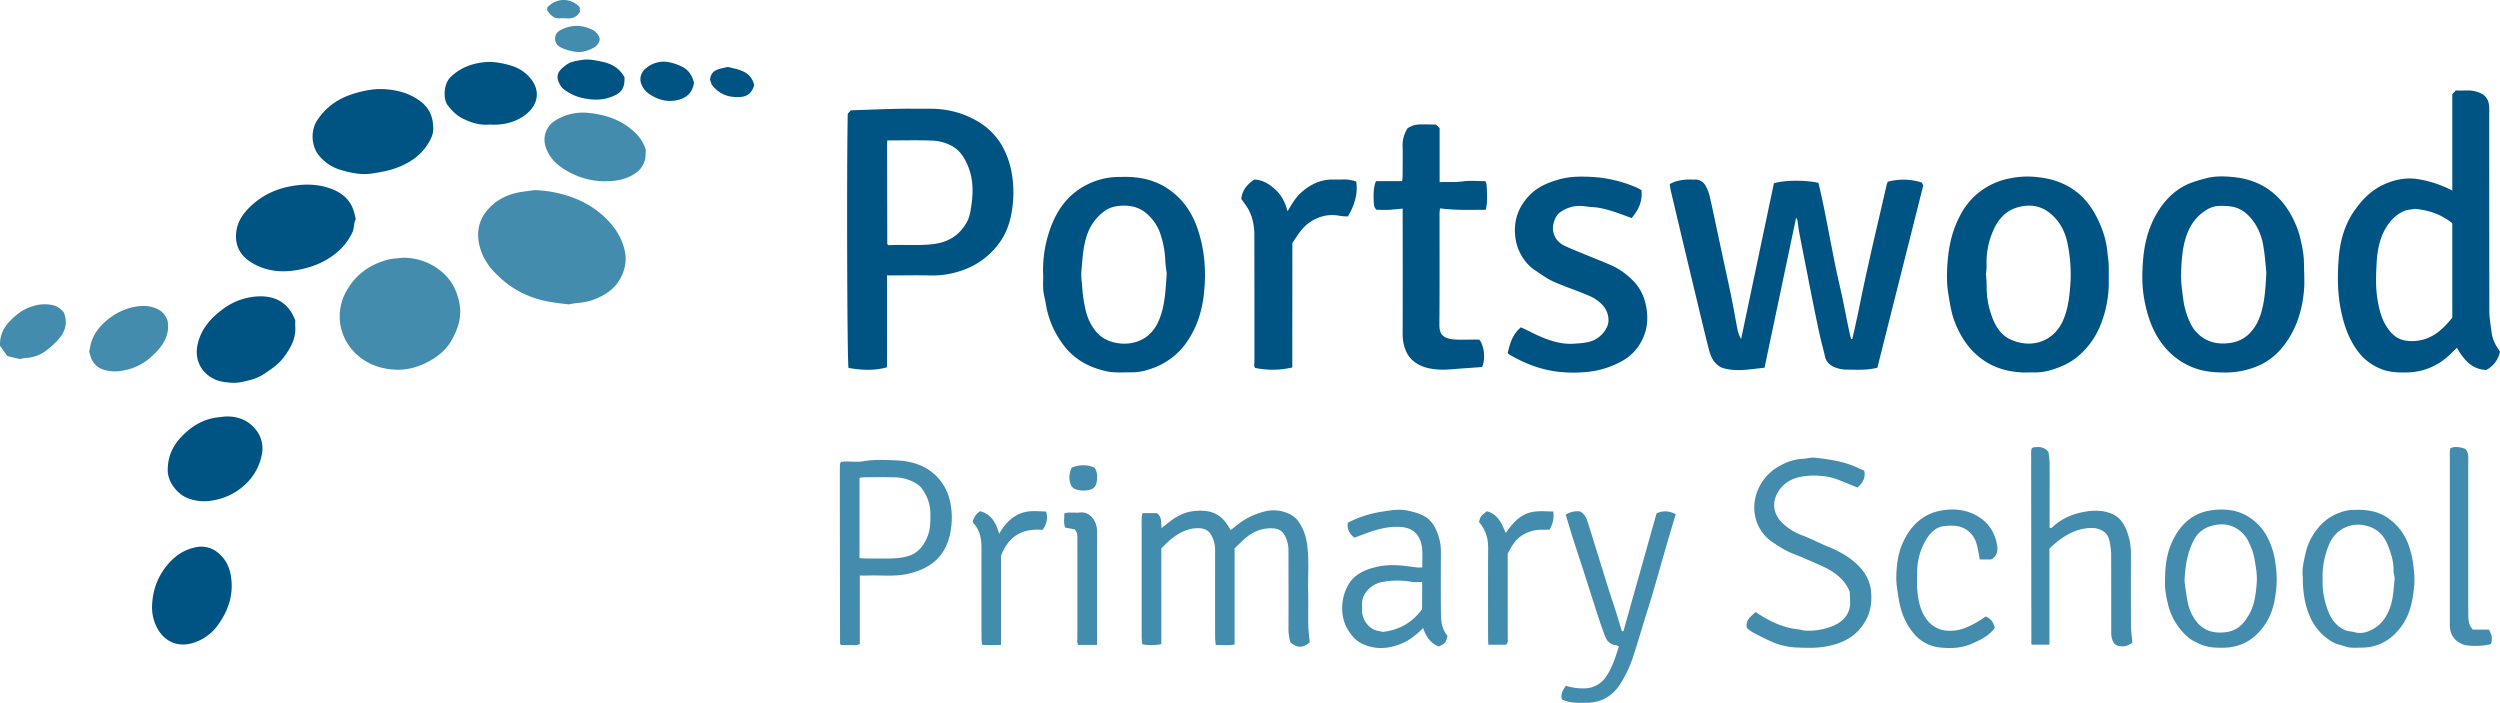 <svg xmlns="http://www.w3.org/2000/svg" viewBox="0 0 2107.5 592.47"><path d="M1514.14,183.47,1487.49,310c-12.86,1.31-25.44,3.91-36.8-.39-7-4.08-8.88-10.11-10.41-16.18-3.34-13.21-6.48-26.47-9.67-39.72q-5.61-23.31-11.16-46.64Q1414,184,1408.53,161c-.41-1.77-.58-3.6-.92-5.77,3.9-2.38,8.46-3.32,13.12-3.78,2.56-.25,5.16,0,7.74-.08a9.83,9.83,0,0,1,9.47,5.49,34.48,34.48,0,0,1,3.35,8.65c2.17,9.19,4,18.45,6,27.69l6.27,29.29c2.06,9.58,4.21,19.15,6.15,28.76,1.76,8.72,3.23,17.5,4.94,26.23a25,25,0,0,0,3.1,8.32Q1481.61,220,1495.4,154.5c8.41-2.68,26.71-2.85,37.56-.36,3.5,14.48,6.3,29.26,9.16,44,2.82,14.62,5.61,29.26,9,43.76s5.8,29.38,9.32,43.93l1.09-.1c1.59-7.18,3.23-14.34,4.76-21.53,1.59-7.46,3-15,4.62-22.42q3.75-17.3,7.65-34.56c2.29-10.1,4.7-20.17,7-30.25,1.69-7.26,3.35-14.51,5.05-21.76a15.13,15.13,0,0,1,.76-2,50.56,50.56,0,0,1,28.66.66l1.29,2.39-38.72,153.73c-8.83,2.23-17.47,1.73-26.06,1.58a27.87,27.87,0,0,1-8.58-1.48c-4.67-1.61-8.38-4.37-9.53-9.73-1.21-5.67-2.9-11.24-4.15-16.91-2-8.87-3.77-17.76-5.58-26.66-1.52-7.47-3-15-4.44-22.44-2.52-12.83-5.07-25.65-7.53-38.48-.62-3.22-.89-6.5-1.42-9.73A13.89,13.89,0,0,0,1514.14,183.47Z" fill="#005484"/><path d="M2067.29,160.66V79.38l3-3.17c5.58.51,11.21-.69,16.87.91,7.52,2.12,10.88,5.8,11.25,13.4.11,2.38,0,4.78,0,7.17q0,82.29.09,164.56c0,6.14,1.23,12.29,2,18.42.69,5.79,3.46,10.72,7,15.71a22.42,22.42,0,0,1-11.61,15.5c-12.14-.48-19-8.72-24.7-18.73-4.83,4.65-9.31,9.46-15.08,12.9a52.62,52.62,0,0,1-26.42,7.91c-7.53.14-14.94,0-22.16-2.81A44.66,44.66,0,0,1,1988,296.57c-8-10.5-12.13-22.69-14.7-35.56-2.8-14-2.89-28.15-1.86-42.15,1-14.37,4.52-28.44,12.94-40.7,6.75-9.83,15-18.21,26-23,8.9-3.87,18.12-5.74,28.2-4.11A94.3,94.3,0,0,1,2067.29,160.66Zm0,107.09V188.22c-9.17-7.47-19.86-11.1-31.42-12.14l-7.22,1.06c-6.83,2.39-11.66,6.68-15.57,12.25-6.77,9.65-8.91,20.8-9.56,32.06-.61,10.57-1,21.27.85,31.86,1.26,7.05,2.81,13.94,6.44,20.2,3.9,6.73,9,12.33,17,13.58a35,35,0,0,0,24.28-4.93c6-3.69,10.62-8.83,15.23-14.41Z" fill="#005484"/><path d="M747.79,232.18V258.3q0,13,0,26c0,8.41.09,16.84-.08,25.37-11.13,3-21.76,2.35-32.42.49-1.15-5-1.64-171.5-.62-214.34L717.23,93c13.37-.44,26.38-1,39.4-1.27,8.84-.2,17.69,0,26.53-.08,14.77-.13,28.67,3.25,41.33,10.84A56.53,56.53,0,0,1,844.23,122a72,72,0,0,1,8.92,25.58,93.57,93.57,0,0,1,.6,24.68c-1.19,11.78-4.28,23.21-11.74,33.07a63.64,63.64,0,0,1-27.27,21.23,76.17,76.17,0,0,1-31,5.66c-9.94-.28-19.9-.06-29.84-.06ZM748,118.33c-.09,1.7-.19,2.78-.18,3.85q.06,41.69.15,83.37c0,.15.16.31.27.45s.26.26.75.72c12.46-.76,25.27.65,38.13-1s22.14-7.72,28.2-19c2.2-4.12,2.79-8.56,3.47-13.11,1.67-11.2,1.76-22.21-2.5-32.9-2.75-6.89-6.39-13.19-13-17.16a36.44,36.44,0,0,0-17.16-5c-12.49-.53-25-.16-38.11-.16Z" fill="#005484"/><path d="M1777.68,231.36c0,3.13,0,6.26,0,9.39a96.86,96.86,0,0,1-6.06,30.94,67.13,67.13,0,0,1-17.7,26.75,52,52,0,0,1-14.07,9.43c-8,3.64-16.34,6.3-25.33,6.09-3.32-.08-6.64.13-10,0-11.3-.59-21.9-3.36-31.51-9.67-12.12-8-19.76-19.27-25-32.47-3.11-7.83-4.24-16.1-5.62-24.37s-1.25-16.52-.72-24.68c.87-13.47,3.45-26.68,9.64-38.95a59.3,59.3,0,0,1,43.47-33.54,73.44,73.44,0,0,1,23.57-.88c21.33,2.36,37.85,12.52,48.22,31.83,5.33,9.93,9,20.3,10,31.58.27,3.08.83,6.13,1,9.21S1777.68,228.24,1777.68,231.36Zm-103.56.1.17.52c.16,3.08.5,6.15.44,9.23a71.33,71.33,0,0,0,4.5,25.69c3,8.31,7.57,15.68,15.93,19.42,17.44,7.82,36.88,1.89,44.67-17.79,4-10.08,5-20.81,5.65-31.55a128.17,128.17,0,0,0-2.31-30.53c-2-10.83-6.69-20.33-15.71-27.28-7.88-6.06-16.7-7-25.94-4.58-12.69,3.35-19.13,13.24-23.13,24.56a65.3,65.3,0,0,0-3.68,24.75,58,58,0,0,1-.59,7.56Z" fill="#005484"/><path d="M1942.48,230c0,4.8.18,8.3,0,11.78-1.15,19-6.54,36.61-18.81,51.5a54,54,0,0,1-24.11,16.7,69.8,69.8,0,0,1-23.6,4.05c-8.87,0-17.5-.64-25.89-3.72a59.42,59.42,0,0,1-26.62-19.48c-9-11.42-13.29-24.64-15.85-38.55-2-10.86-1.9-22-1-32.92,1-12.71,3.89-25.17,10-36.62,6.32-11.73,14.8-21.39,27-27.13,5.06-2.39,10.6-3.84,16-5.3,7.73-2.08,15.78-1.79,23.54-1,11.29,1.21,21.9,4.69,31.28,11.88,9.84,7.54,16.31,17.28,21,28.32,3.2,7.51,4.89,15.52,6.14,23.67C1942.52,219.32,1942.16,225.31,1942.48,230Zm-31.94-.33c-.67-6.14-1.17-14.35-2.59-22.41a48.32,48.32,0,0,0-7.66-19.74c-4.67-6.66-10.43-11.76-18.61-13.33a61.16,61.16,0,0,0-9.84-.64,21.75,21.75,0,0,0-12.35,3.78c-9.49,6-14.81,15-17.6,25.55-2.39,9-2.93,18.35-3.23,27.6-.24,7.44.94,14.87,1.9,22.29a63.29,63.29,0,0,0,7.26,22.22,24.3,24.3,0,0,0,3.22,4.41c7.24,8.28,16.74,11.05,27.24,9.93,6.72-.71,13-3.05,18.06-8.26,5.63-5.75,8.69-12.62,10.57-20.1,2.42-9.57,3-19.4,3.63-31.3Z" fill="#005484"/><path d="M879.42,232.76A103.94,103.94,0,0,1,886,191c6-15.83,15.85-28.42,31.36-35.84a59.37,59.37,0,0,1,25.34-6c3.13,0,6.26-.11,9.39,0,11.72.46,22.69,3.39,32.52,10,11.84,7.94,19.61,19,24.45,32.23a116.07,116.07,0,0,1,5.63,23.26,131,131,0,0,1,.66,28c-1.07,15.75-5,30.83-13.95,44.34-8.82,13.35-21.15,21.51-36.38,25.51a47.37,47.37,0,0,1-11.92,1.37c-6.94,0-13.89.61-20.82-1-14.4-3.28-26.53-9.82-35.63-21.84a77.31,77.31,0,0,1-15.1-35.31c-.57-3.58-1.7-7.1-2-10.69C879.15,240.85,879.42,236.59,879.42,232.76Zm104.13-2.26c-.35-2.92-1.1-6.88-1.21-10.86a78.74,78.74,0,0,0-4.5-23.48,38.31,38.31,0,0,0-10.71-15.66c-7-6.44-15.89-8-25.1-6.76a23.68,23.68,0,0,0-10.2,3.7,40.66,40.66,0,0,0-14.89,19.06c-3.89,10.22-4.3,21-5.28,31.61-.47,5.07.41,10.19.75,15.28A119.63,119.63,0,0,0,915,260.64a44.86,44.86,0,0,0,7.7,17.32c4.93,6.71,11.93,10.27,20,11.38,8.19,1.13,16.22-.31,23.1-5s10.57-11.74,13-19.29C982.26,254.21,982.69,242.87,983.55,230.5Z" fill="#005484"/><path d="M1271,297.45c1.93-7.9,4.06-15.76,11.14-21.52,2.26,1.07,4.41,2,6.51,3.1,8,4,16.1,7.87,25,9.69a48.75,48.75,0,0,0,13.36,1c5.13-.37,10.18-.57,15.09-2.32,6.92-2.47,13.56-9.82,13.85-16.9a18.61,18.61,0,0,0-4.78-13.07,33.14,33.14,0,0,0-12.15-8.35c-9.72-4.18-19.85-7.41-29.5-11.74-5.61-2.53-10.7-6.29-15.84-9.76a32.61,32.61,0,0,1-8.24-7.91,40.37,40.37,0,0,1-7.91-18.87c-2-14.67,2.43-27,12.87-37.17,6.57-6.4,14.85-9.8,23.58-12.31,10.08-2.89,20.4-2.67,30.6-2a109.27,109.27,0,0,1,34.33,8.47c1.66.68,3.22,1.63,4.88,2.49.92,9.26-2.36,16.63-8.34,23.53-5.15-1.86-10-3.79-15-5.39-5.9-1.89-11.86-3.53-18.12-3.84-3.45-.17-6.89-.95-10.33-1a27.62,27.62,0,0,0-17.33,5.79c-3.85,2.93-6.21,10.46-5.37,15.29,1.12,6.44,4.94,10.5,10.58,13,6.16,2.77,12.45,5.25,18.7,7.83,6.58,2.72,13.21,5.33,19.76,8.15a60.1,60.1,0,0,1,17.11,11.77,39.68,39.68,0,0,1,11.39,19.11c3,11.51,2.54,22.85-3.29,33.53a39.94,39.94,0,0,1-16,16.2,74.59,74.59,0,0,1-25.21,8.73,112.25,112.25,0,0,1-26.92.6c-15.44-1.41-29.8-6.94-43.2-14.79C1271.7,298.63,1271.44,298.05,1271,297.45Z" fill="#005484"/><path d="M479.65,256.6c-11.71-1.25-22.64-2.68-33.12-6.83a77.23,77.23,0,0,1-19.9-11.37c-9.62-7.71-18.13-16.62-21.77-29C401,196.35,403.2,184.7,413,174.77c8.22-8.35,18.42-12.17,29.81-13.43,3.07-.33,6.15-1.12,9.2-1a101,101,0,0,1,30.87,6.23,78.09,78.09,0,0,1,27.29,16.9c8,7.71,14.19,16.91,16.59,28.38,1.51,7.25.35,13.75-2.42,20.16a35,35,0,0,1-15,16.36,49.94,49.94,0,0,1-22.24,7A64.42,64.42,0,0,0,479.65,256.6Z" fill="#438cad"/><path d="M1186.77,107.91c6.26-3.27,6.26-3.27,23.71-2.88l3.13,2.88v45.64c6.72-.38,13,.28,19.43-.63,6.11-.88,12.44-.19,19.28-.19a17.82,17.82,0,0,1,1,4c.16,6.59.94,13.23-.87,20.16-13-.09-25.63.53-38.55-1.27-.16,2-.37,3.37-.37,4.77,0,31.12.13,62.24-.13,93.36-.06,7.4,2.59,11.74,12.53,12.42,6,.41,12.16.07,18.24.08,1.08,0,2.17.1,3.07.14,4.07,5.74,5.13,16.62,2.15,23-5.56.4-11.36.87-17.16,1.24-6.2.4-12.44,1.25-18.61.93-7.25-.38-14.4-1.59-20.68-6.11a22,22,0,0,1-7.76-9.7,34.93,34.93,0,0,1-2.74-13.3q.12-50,0-100v-6.6c-4,.36-7.49.8-11,1s-7.37,0-11,0a6.74,6.74,0,0,1-2.24-4.87c-.66-8.43-.11-15.34,1.79-19.31H1182c.16-1.75.39-3.15.4-4.55,0-8.1.21-16.22,0-24.31A26,26,0,0,1,1186.77,107.91Z" fill="#005484"/><path d="M339.05,217.3a49.66,49.66,0,0,1,32.17,10.84c8.91,7,14,16.39,16.12,27.78,2.11,11.59-1.35,21.65-6.84,31.25-4.15,7.25-10.46,12.64-17.71,16.77-9.23,5.25-19.18,8.25-29.84,7.68-14.26-.77-26.8-6-36.22-16.94a43.06,43.06,0,0,1-5.86-47.15c7.64-15,19.77-24.2,35.74-28.54C330.62,217.9,334.9,217.83,339.05,217.3Z" fill="#438cad"/><path d="M1040.78,462.25v81.1c-5.25.84-10.29.4-15.92.34-.2-2.4-.51-4.33-.51-6.26q-.06-36.73,0-73.47a25.27,25.27,0,0,0-3.39-13.09c-2.07-3.53-5.11-5.3-9.45-5.55-9.87-.54-17.68,3.78-24.89,9.68-2.7,2.21-5.05,4.83-7.63,7.32V543a40.92,40.92,0,0,1-16.09.08c-.16-1.93-.47-4-.47-6.15q0-44.76,0-89.5c0-3.69-.06-7.37,0-11a24.37,24.37,0,0,1,.74-3.88h12.05c4.2,2.89,3.65,7.69,3.89,12.72,3-2.34,5.52-4.47,8.2-6.45,5.49-4.06,11.36-7,18.37-7.9a42.93,42.93,0,0,1,11.82,0c8.4,1.19,13.8,6,18,12.73.57.91,1.09,1.86,1.9,3.25,2.46-1.92,4.67-3.77,7-5.45a58.93,58.93,0,0,1,22.65-10.5,29.76,29.76,0,0,1,14,.18c5.57,1.47,10.37,3.82,13.88,8.94a42.64,42.64,0,0,1,6.92,18.69c1.94,13.56.58,27.14.94,40.7.24,9.2-.09,18.42.1,27.62.1,4.69.77,9.38,1.21,14.43-6,4.87-10.19,5-16.23.07a39.93,39.93,0,0,1-1.68-12.14c.1-21.73,0-43.46,0-65.19a26.74,26.74,0,0,0-3-12.62c-2.15-4.12-5.37-6-10.13-6.25-9.18-.45-16.85,2.77-23.58,8.65C1046.54,456.58,1043.76,459.42,1040.78,462.25Z" fill="#438cad"/><path d="M1089.39,309.77a72.74,72.74,0,0,1-31.29.39c-1.29-1.51-.6-3.63-.6-5.56,0-35.33,0-70.66-.09-106,0-8.07-1.36-16-5.59-23.11-1.48-2.5-3.31-4.79-5.42-7.8.62-6.77,4.53-12.09,11-16.36,7.08.23,12.91,4,18,8.72s8.08,10.77,10,18c3.57-5.84,6.53-11.24,11.18-15.43,7.73-7,16.49-11.39,27.15-11.28,2.4,0,4.79,0,7.19,0a31.29,31.29,0,0,1,12.36,1.69c1.51,9.16-.88,19.3-7,29.4a41.44,41.44,0,0,1-6.29-.4c-9.7-2-18.37.13-26.42,5.78-6.19,4.34-9.78,10.68-14.11,17.06Z" fill="#005484"/><path d="M299.94,184.75c-1.93,3.47-1.13,7.6-3,11.44a50,50,0,0,1-15.16,18.37c-9,6.95-19.44,10.87-30.48,12.93-13.64,2.53-27,1.3-39.1-6.06-8-4.89-13.19-11.84-13.25-21.92-.05-9,3.47-16.2,9.39-22.62,10.32-11.18,23.08-17.57,38-20.1,11.21-1.9,22.2-1.65,32.91,2.37,8.4,3.14,15.05,8.36,18.38,17A79.49,79.49,0,0,1,299.94,184.75Z" fill="#005484"/><path d="M365.19,108.05c.4,4.9-2.28,10.17-5.6,15-6.32,9.25-15.44,14.82-25.8,18.63-6.37,2.34-12.93,3.43-19.62,4.51-9.39,1.51-18.22-.39-26.84-2.9a37.34,37.34,0,0,1-18.56-12.36c-6.35-7.83-7.07-20.68-1.48-29.32,7.8-12.08,19.08-19.35,32.74-23.2,7.4-2.08,14.88-3.61,22.64-3.3,11.57.48,22.5,3.28,31.8,10.31C361.34,90.62,365.2,97.82,365.19,108.05Z" fill="#005484"/><path d="M1559.4,499.09c-4.57-11.6-14.12-17.81-24.94-22.57-7.52-3.31-15-6.73-22.67-9.66-6.58-2.51-12.35-6.23-18.07-10.2a34.11,34.11,0,0,1-13.43-18.82c-4.92-16.62,3.24-34,16.16-42.72,7.12-4.79,14.68-7.88,23.3-8.35,3.45-.18,7-1.31,10.3-.92,12.65,1.45,25.28,3.21,36.92,8.95,1.45.71,3,1.26,4.57,1.92,1.34,6.33-1.49,10.65-5.69,14.22-5.74-2.3-11.14-4.5-16.56-6.63a50.3,50.3,0,0,0-15.43-3.19,56.89,56.89,0,0,0-17.69,1.23c-8.22,2.09-14.6,6.76-18.37,14.42-4,8.19-2.36,16.65,3.87,23.2a45.63,45.63,0,0,0,17.34,11.2c7.67,2.93,15,6.8,22.58,9.93a82.91,82.91,0,0,1,17.81,9.59c9.17,6.75,16.3,15.12,17.74,26.63,1.37,10.89-.5,21.3-7.44,30.61-7.79,10.43-18.39,14.86-30.67,17.09-8.07,1.46-16.12,1.13-24.14.84a58.22,58.22,0,0,1-22.17-5.24c-5.3-2.42-10.5-5.09-15.65-7.83a30.18,30.18,0,0,1-4.43-3.44c-1.45-6.82,3.43-9.58,7.25-13.43,2.49,1.57,4.89,3.2,7.4,4.63,8.93,5.1,18.31,9,28.68,10,1.8.18,3.55.9,5.34,1a53.35,53.35,0,0,0,23.08-3.56c7.07-2.83,13.23-7.65,14.88-15.72C1560.08,508.22,1559.4,503.86,1559.4,499.09Z" fill="#438cad"/><path d="M708.91,389.38c1.52-.11,3.1-.32,4.7-.34,4.6-.05,9.32.63,13.79-.17,9.34-1.65,18.71-1.14,28-.78,13.46.54,26,4.46,35.42,14.79A43.13,43.13,0,0,1,801,423.2a63.83,63.83,0,0,1,.78,21.88c-1.92,14.79-8.54,27-22.72,33.95a60,60,0,0,1-16,5.15c-10.6,1.92-21.26.58-31.87,1-2,.09-4,0-6.36,0V542.9c-2.93,1.51-5.72.75-8.4.88s-5.11,0-7.28,0c-.27-.24-.52-.49-.76-.75a1,1,0,0,1-.23-.47Q708,469.42,708,396.26c0-1.65,0-3.31.11-5A9.64,9.64,0,0,1,708.91,389.38Zm15.7,81.13c2.61.14,4.22.29,5.83.3,7.55,0,15.1.18,22.64-.07a55.21,55.21,0,0,0,11.3-1.63c9.2-2.28,14.38-8.83,17.66-17.3,2.37-6.14,2.32-12.5,2.26-18.91a33.37,33.37,0,0,0-3.88-15.72c-1.74-3.21-3.57-6.56-7-8.89a35.36,35.36,0,0,0-19-5.88c-8.64-.32-17.31-.1-26-.07a32.6,32.6,0,0,0-3.83.49c0,22.52,0,44.72,0,67.68Z" fill="#438cad"/><path d="M1726.81,381a74.22,74.22,0,0,1,1,8.81c.11,16.57,0,33.15,0,49.73v5.63c1.05-.18,1.72-.08,2-.37,7.74-7.58,17.45-11.65,27.73-13.42,7.43-1.28,15.32-1.38,22.77,1.76,6.66,2.8,10.15,8.24,12.59,14.45a53.26,53.26,0,0,1,3.5,19.78c-.07,19.71-.1,39.42,0,59.13,0,4.87.73,9.74,1.18,15.27-2.05,1.35-4.68,3.16-8.23,3.12-5.26-.06-7.75-1.75-9.08-6.86a22,22,0,0,1-.5-5.43c0-21.92,0-43.84-.07-65.75a59.36,59.36,0,0,0-1.08-9.2c-.93-5.79-3.27-10.54-12.32-12.4-14-1.23-27,5.8-38.61,17.24v80.94h-14.69l-.23-.25c-.12-.14-.33-.28-.33-.41q-.12-80.94-.19-161.89a15.78,15.78,0,0,1,.21-2.17,1.22,1.22,0,0,1,.26-.49c.23-.28.49-.54.94-1C1718.14,376.65,1722.7,376,1726.81,381Z" fill="#438cad"/><path d="M1220.19,536c-1.15,5.72-1.51,6.18-7.29,9-6.79-2.74-10.82-8.25-13.15-15.57-5.56,5.45-11.23,10.17-18,13-11.42,4.78-23,5.56-34.4-.26-4.74-2.41-7.93-6.47-10.74-10.77-8-12.33-6.41-31,2.67-42.19,3.8-4.68,9.09-7.44,14.62-9.46a61,61,0,0,1,22-3.32c6.51.11,13,1.34,19.51,2a28.09,28.09,0,0,0,3.67-.16c-.39-7.55.93-14.74-1.55-22-2.77-8.05-8.83-11.53-17-12.06-11.2-.71-21.62,2.55-31.89,6.49-2.2.84-4.43,1.64-6.88,2.55-4.23-3.29-6.37-7.32-5.5-12.62a92.4,92.4,0,0,1,28.06-9.19c7.61-1.23,15.33-2.72,23.35-.8,4.5,1.08,8.78,2.15,12.81,4.38,6.34,3.52,9.66,9.33,11.81,15.85a42.3,42.3,0,0,1,2.39,13.37c-.06,17.86-.18,35.72.06,53.57C1214.77,524.29,1215.8,530.66,1220.19,536ZM1198.9,490.6c-3.32,0-6.13.39-8.8-.07a68.5,68.5,0,0,0-25.61.24c-8.23,1.69-17.37,9.63-16.28,20.42.14,1.46,0,2.95,0,4.42.48,7.11,5.45,13.82,11.78,15.78,1.9.59,3.9.86,5.85,1.28,14-1.59,25.08-8.17,33-19.14Z" fill="#438cad"/><path d="M1316.69,589.54c-1.34-4.37.87-7.72,3.27-11.42a48.28,48.28,0,0,0,15.52,2.17,22,22,0,0,0,18.5-10c5.3-7.6,7.79-16.37,10.78-25.3a8.79,8.79,0,0,0-2.44-1.1c-4.56-.42-7.46-3.1-9-7.06-2.17-5.4-4.07-10.92-5.87-16.46-4.23-13-8.32-26-12.5-39-3.18-9.87-6.48-19.7-9.63-29.57-1.88-5.88-3.57-11.82-5.4-17.91a17.79,17.79,0,0,1,12.09-2.75c3.6,1.85,5.27,5.36,6.43,9,5.69,18,11.22,36.12,16.87,54.16,2.33,7.47,4.88,14.86,7.24,22.32,1.64,5.18,3.12,10.41,4.62,15.43a4,4,0,0,0,1,.06c.17,0,.41-.15.45-.28q13.93-49.5,27.84-99.05c5.4-2.52,10.7-2.27,16.2.77-2.2,7.3-4.4,14.38-6.46,21.49-4.19,14.48-8.25,29-12.48,43.47-2.39,8.2-5,16.32-7.53,24.48-3,9.73-5.82,19.52-9,29.19a100.27,100.27,0,0,1-11.84,25.23c-6.58,9.76-15.75,14.92-27.63,15C1330.55,592.47,1323.38,593,1316.69,589.54Z" fill="#438cad"/><path d="M248.91,270c0,1.76-.1,3.6,0,5.43.65,9.93-3.83,17.79-9.48,25.48-4.7,6.39-11.09,10.51-17.43,14.72-4.87,3.24-10.66,4.71-16.35,6a36.21,36.21,0,0,1-10.27,1.05c-4.49-.32-9.22-.78-13.31-2.47-11.73-4.84-18.47-16.24-15.5-29.79,2.84-13,10.88-22,21.07-29.65A53.73,53.73,0,0,1,215.37,250c13.35-1.16,25.78,2.8,32.39,17.36C248.14,268.18,248.5,269,248.91,270Z" fill="#005484"/><path d="M1941.26,486.18c-.9-6.11.87-13.7,2.64-21.06A49.53,49.53,0,0,1,1954,445.3a40.77,40.77,0,0,1,18.37-13.13,33.22,33.22,0,0,1,8.4-2.13c11.87-.82,23.44-.09,33.47,7.55a46.13,46.13,0,0,1,15.54,20.14,75.63,75.63,0,0,1,4.8,20c.47,4.74,1.07,9.48.73,14.17-1,12.79-3.07,25.36-10.9,36.06-8.24,11.26-19.15,17.85-33.41,18-4.74,0-9.53.59-14.17-1.05-3.41-1.21-7.18-1.77-10.24-3.56a45.45,45.45,0,0,1-19.94-23.1C1942.65,508.4,1941.26,498.3,1941.26,486.18Zm16.7,2.05a68,68,0,0,0,4.47,26.36c2.81,7.66,7.43,13.89,15.33,16.93,2.16.83,4.66.72,6.9,1.37,6.06,1.77,11.46,0,16.54-3,6.4-3.76,10.4-9.55,13.13-16.36,3.24-8.07,3.37-16.68,4.32-25.12.27-2.44-1-5-.9-7.52.14-7.27-1.93-14-4.52-20.64-3.62-9.26-9.48-15.25-19.93-17.37a26.15,26.15,0,0,0-29.48,15.23,69.49,69.49,0,0,0-5.87,30.12Z" fill="#438cad"/><path d="M1825.12,489.4c0-14.07,2-26,8.15-37,6.9-12.4,17.26-20.46,31.39-22.31,11.23-1.47,22.47-.24,32.2,6.45a44.31,44.31,0,0,1,14,15.29,67,67,0,0,1,7.52,24.36,86.5,86.5,0,0,1,.78,16.4c-.82,12.66-3.15,25-10.92,35.54-8.3,11.27-19.25,17.64-33.52,17.9-7,.13-13.93-.12-20.39-3.22-2.93-1.4-6.08-2.64-8.58-4.64a52.5,52.5,0,0,1-18.24-29.31C1825.8,502,1824.72,494.91,1825.12,489.4Zm16.47.82c.65,4.44,1.32,11,2.65,17.36a38.78,38.78,0,0,0,7.68,16.8c6.26,7.55,14.62,9.8,24.48,8.55S1891.64,525.7,1896,518c4.85-8.44,5.7-17.95,6.49-27.37a56,56,0,0,0-.85-12.53c-.76-5.43-1.57-10.83-3.63-15.87-1.65-4-3.46-8.29-6.3-11.45-7.72-8.58-17.71-10.59-28.48-7.15a23.29,23.29,0,0,0-14.12,12.26c-5.15,10.2-7,21-7.56,34.29Z" fill="#438cad"/><path d="M190.16,351.07c9.5-.19,17.88,2.52,24.23,9.66a25.21,25.21,0,0,1,6.16,23.32,46,46,0,0,1-12.63,23.22A52.39,52.39,0,0,1,178.56,422a38.15,38.15,0,0,1-21-2.31c-8.22-3.52-16.25-13.41-16.18-23.51.08-11.18,4.06-20.12,11.58-28,7.78-8.17,16.79-14,28.05-16C184,351.71,187.09,351.45,190.16,351.07Z" fill="#005484"/><path d="M128.19,510.54c.52-13.4,4.9-25.18,13.87-35.42,6.27-7.16,13.66-11.9,22.94-13.77a21.73,21.73,0,0,1,19,4.82c6.7,5.53,9.89,12.7,10.93,21.36,1.77,14.61-2.56,27.17-10.89,38.9A40.06,40.06,0,0,1,162.68,542c-6.16,1.9-12.72,1.9-18.64-1-5.74-2.78-9.75-7.61-12.46-13.42A37.52,37.52,0,0,1,128.19,510.54Z" fill="#005484"/><path d="M544.44,126.5c-.22,2.73-.06,5.56-.73,8.17-2.2,8.51-8.74,12.76-16.4,15.57a45.2,45.2,0,0,1-13.38,2.42A62.79,62.79,0,0,1,483,146.71c-10.39-5-19.5-11.55-23.19-23.45a18.89,18.89,0,0,1,8.43-21.72,43.68,43.68,0,0,1,27.86-6.35c12.43,1.27,24.4,4.7,34.47,12.51C536.72,112.44,542,118.08,544.44,126.5Z" fill="#438cad"/><path d="M1673.94,519.72c4.93,2,6.7,5.56,7.67,9.63-5.17,6.91-12.3,10.18-19.55,13.37-8.7,3.82-17.94,4.1-27,3.07a32.71,32.71,0,0,1-21.94-12c-7-8.42-10.75-18.13-12.47-28.71-1-6.26-2.21-12.63-2.07-18.92.23-10.17,1.52-20.33,6-29.71,6.56-13.87,17-23.6,32.3-26.16,11.34-1.89,22.73-.49,32.59,6.37,7.9,5.5,12.39,13.37,14.08,22.72.91,5-.3,9.53-5,12.27h-9.56c-1-4.92-1.66-9.6-3-14.06a20.43,20.43,0,0,0-19.3-14.38,45.23,45.23,0,0,0-9.3.53c-6.36,1.33-10.48,5.91-13.65,11.13a53.49,53.49,0,0,0-7.56,28.71c0,4.6-.33,9.23.08,13.8.8,8.74,2.4,17.34,7.82,24.63a23.09,23.09,0,0,0,18.2,9.69c9.5.53,17.47-3.21,25.26-7.8C1669.68,522.62,1671.77,521.14,1673.94,519.72Z" fill="#438cad"/><path d="M412.92,105c-7.86.82-15.78-1.43-23.45-5.4-4.91-2.54-8.5-6.43-11.82-10.52-4.41-5.44-3.67-18.35,2-23.91,7.42-7.25,15.88-10.87,26.05-12.44,8.66-1.33,16.63.13,24.65,2.45a33.43,33.43,0,0,1,17.19,11.3c8.25,10.4,5.79,21.72-3.63,29.49C436.07,102.49,425.14,105.82,412.92,105Z" fill="#005484"/><path d="M2084.46,530.75h13.7c2.82,5.66,2.88,6,1.92,11.78-.13.13-.23.33-.39.39-5,1.82-18.65,2.17-23.07.45-6.36-2.47-11.4-7.24-11.41-16.4q0-72.37,0-144.76c0-1.43.22-2.85.34-4.32,4.66-2.05,8.8-.8,12.72.52,2.5,2.53,2.47,5.45,2.47,8.43q0,66,0,132.06a29.82,29.82,0,0,0,1.09,7.51C2082.26,527.87,2083.45,529.12,2084.46,530.75Z" fill="#438cad"/><path d="M141.32,270.7c1.37,8-.93,14.95-5.35,21a63.48,63.48,0,0,1-10.73,11,46,46,0,0,1-21.74,9.7,32.57,32.57,0,0,1-16.31-.79,16.27,16.27,0,0,1-10.58-10.43c-.56-1.53-1-3.13-1.4-4.64.58-2.74.92-5.46,1.74-8,2.52-7.94,7.65-14.22,14-19.26a51.31,51.31,0,0,1,19.4-9.9c6.26-1.58,12.48-2.22,18.75-.28C135,260.86,139.46,264.37,141.32,270.7Z" fill="#438cad"/><path d="M843.84,468.69v74.94a134.72,134.72,0,0,1-16-.07c-.17-2.37-.44-4.31-.44-6.25,0-25-.1-50.06,0-75.09,0-7.73-1.13-14.9-6.53-20.86a7.35,7.35,0,0,1-.9-2c1.34-3.25,2.8-6.4,6.4-8.38,9.28,2.48,13.26,9.75,15.93,19,4.7-8.11,10.51-14.63,19.13-17.58,6.5-2.23,13.35-1.39,20.42-1.16,1.82,5.84.37,10.58-2.9,15.42C862.67,445.35,850.39,451.14,843.84,468.69Z" fill="#438cad"/><path d="M1309.42,431.21a22.86,22.86,0,0,1-3.21,15.33H1300a30.84,30.84,0,0,0-18,5.52c-5,3.49-7.75,8.7-10.57,13.8-.72,1.3-.41,3.23-.41,4.87q0,33.42,0,66.85c0,1.93.7,4.11-1.54,5.95h-14.82c-.07-2.13-.2-4.1-.2-6.07,0-25.23-.12-50.46.06-75.69,0-8.27-2.3-15.43-7.69-21.61,1.15-4.87,1.15-4.87,6.63-9.18,9.18,2.51,12.55,10.16,15.9,18.34,4.5-6.37,9.2-12.48,16.54-15.84C1293.38,430,1301.12,431.12,1309.42,431.21Z" fill="#438cad"/><path d="M924.78,543.66H909c-1.41-1.92-.77-4-.78-5.95q-.08-41.72,0-83.44c0-2.55.35-5.2-2.28-8L898,444.79c-1.75-3.82-.59-7.85-.79-11.93,2.71-1.28,5.49-.54,8.17-.72,1.47-.1,3,.17,4.42-.05,9.11-1.43,14.71,7.23,15,14.57,0,.55,0,1.1,0,1.66v95.34Z" fill="#438cad"/><path d="M16.88,302.69,6.14,300.15,0,291.47c-.28-8.49,2.76-14.83,8-20.42,5.47-5.84,11.64-10.48,19.4-12.85a32,32,0,0,1,17.7-.83c3.73.94,6,3.18,8.58,5.74,3.84,9.33,1.26,17.36-5.62,24.27a74.7,74.7,0,0,1-10.27,9,30.83,30.83,0,0,1-15.84,5.35A43.3,43.3,0,0,0,16.88,302.69Z" fill="#438cad"/><path d="M526.46,65.11c.26,9.71-2.58,13.5-11.69,16.76-8.25,3-16.4,2.45-24.73.54A40.49,40.49,0,0,1,476.27,76a13.12,13.12,0,0,1-3.79-3.92c-4.83-8-2.3-12.38,5.44-17.8,3.42-2.4,7.67-2.88,11.87-3.65,6.19-1.13,11.87.15,17.67,1.37C515.45,53.64,522.16,57.34,526.46,65.11Z" fill="#005484"/><path d="M585.06,69.8c-1.18,7.69-5.55,12.06-11.87,14-8.85,2.69-17.26,1-25.06-4a19.16,19.16,0,0,1-6.41-6.59c-3.61-6.3-1.6-12.34,3.21-16A23,23,0,0,1,565,52.66a46.07,46.07,0,0,1,9.74,3.45C580.7,58.94,583.61,64,585.06,69.8Z" fill="#005484"/><path d="M613.45,56.44c9.5,2.19,19.49,3.53,22.39,15.3-2.26,7.18-6,10-13.42,10.12C613.49,82.07,606,79.3,600,71.4c-.34-1-.91-2.7-1.46-4.31C599.51,58.21,606.79,58.07,613.45,56.44Z" fill="#005484"/><path d="M505.62,33.1a9.93,9.93,0,0,1-5.72,7.44c-5.1,2.56-10.2,4.15-16.09,2.9a42.53,42.53,0,0,1-10.89-3.35c-3.08-1.57-4.84-3.93-4.95-7.29-.11-3.66,1.85-6.11,5.11-7.74,8.6-4.28,17.17-4.26,25.81-.2A11.46,11.46,0,0,1,505.62,33.1Z" fill="#438cad"/><path d="M903.29,394.45c5.57-3,14.29-2.93,19.55-.07,2,3.06,2.17,6.5,1.9,10-.42,5.57-2.49,8.12-7.8,8.84a19.92,19.92,0,0,1-10.24-.81,6.63,6.63,0,0,1-4.24-4.45C900.83,403.33,901.41,399,903.29,394.45Z" fill="#438cad"/><path d="M461.3,6.37C469-2,481-2.06,488.5,5.84a3.74,3.74,0,0,1,.35,1c0,1.09,0,2.19,0,3.19-2.58,4.31-6.35,5.87-11.16,5.45a43.48,43.48,0,0,0-6,0c-4.89.26-7.64-2.9-10.13-6.35C461.09,8.51,461.36,7.37,461.3,6.37Z" fill="#438cad"/></svg>